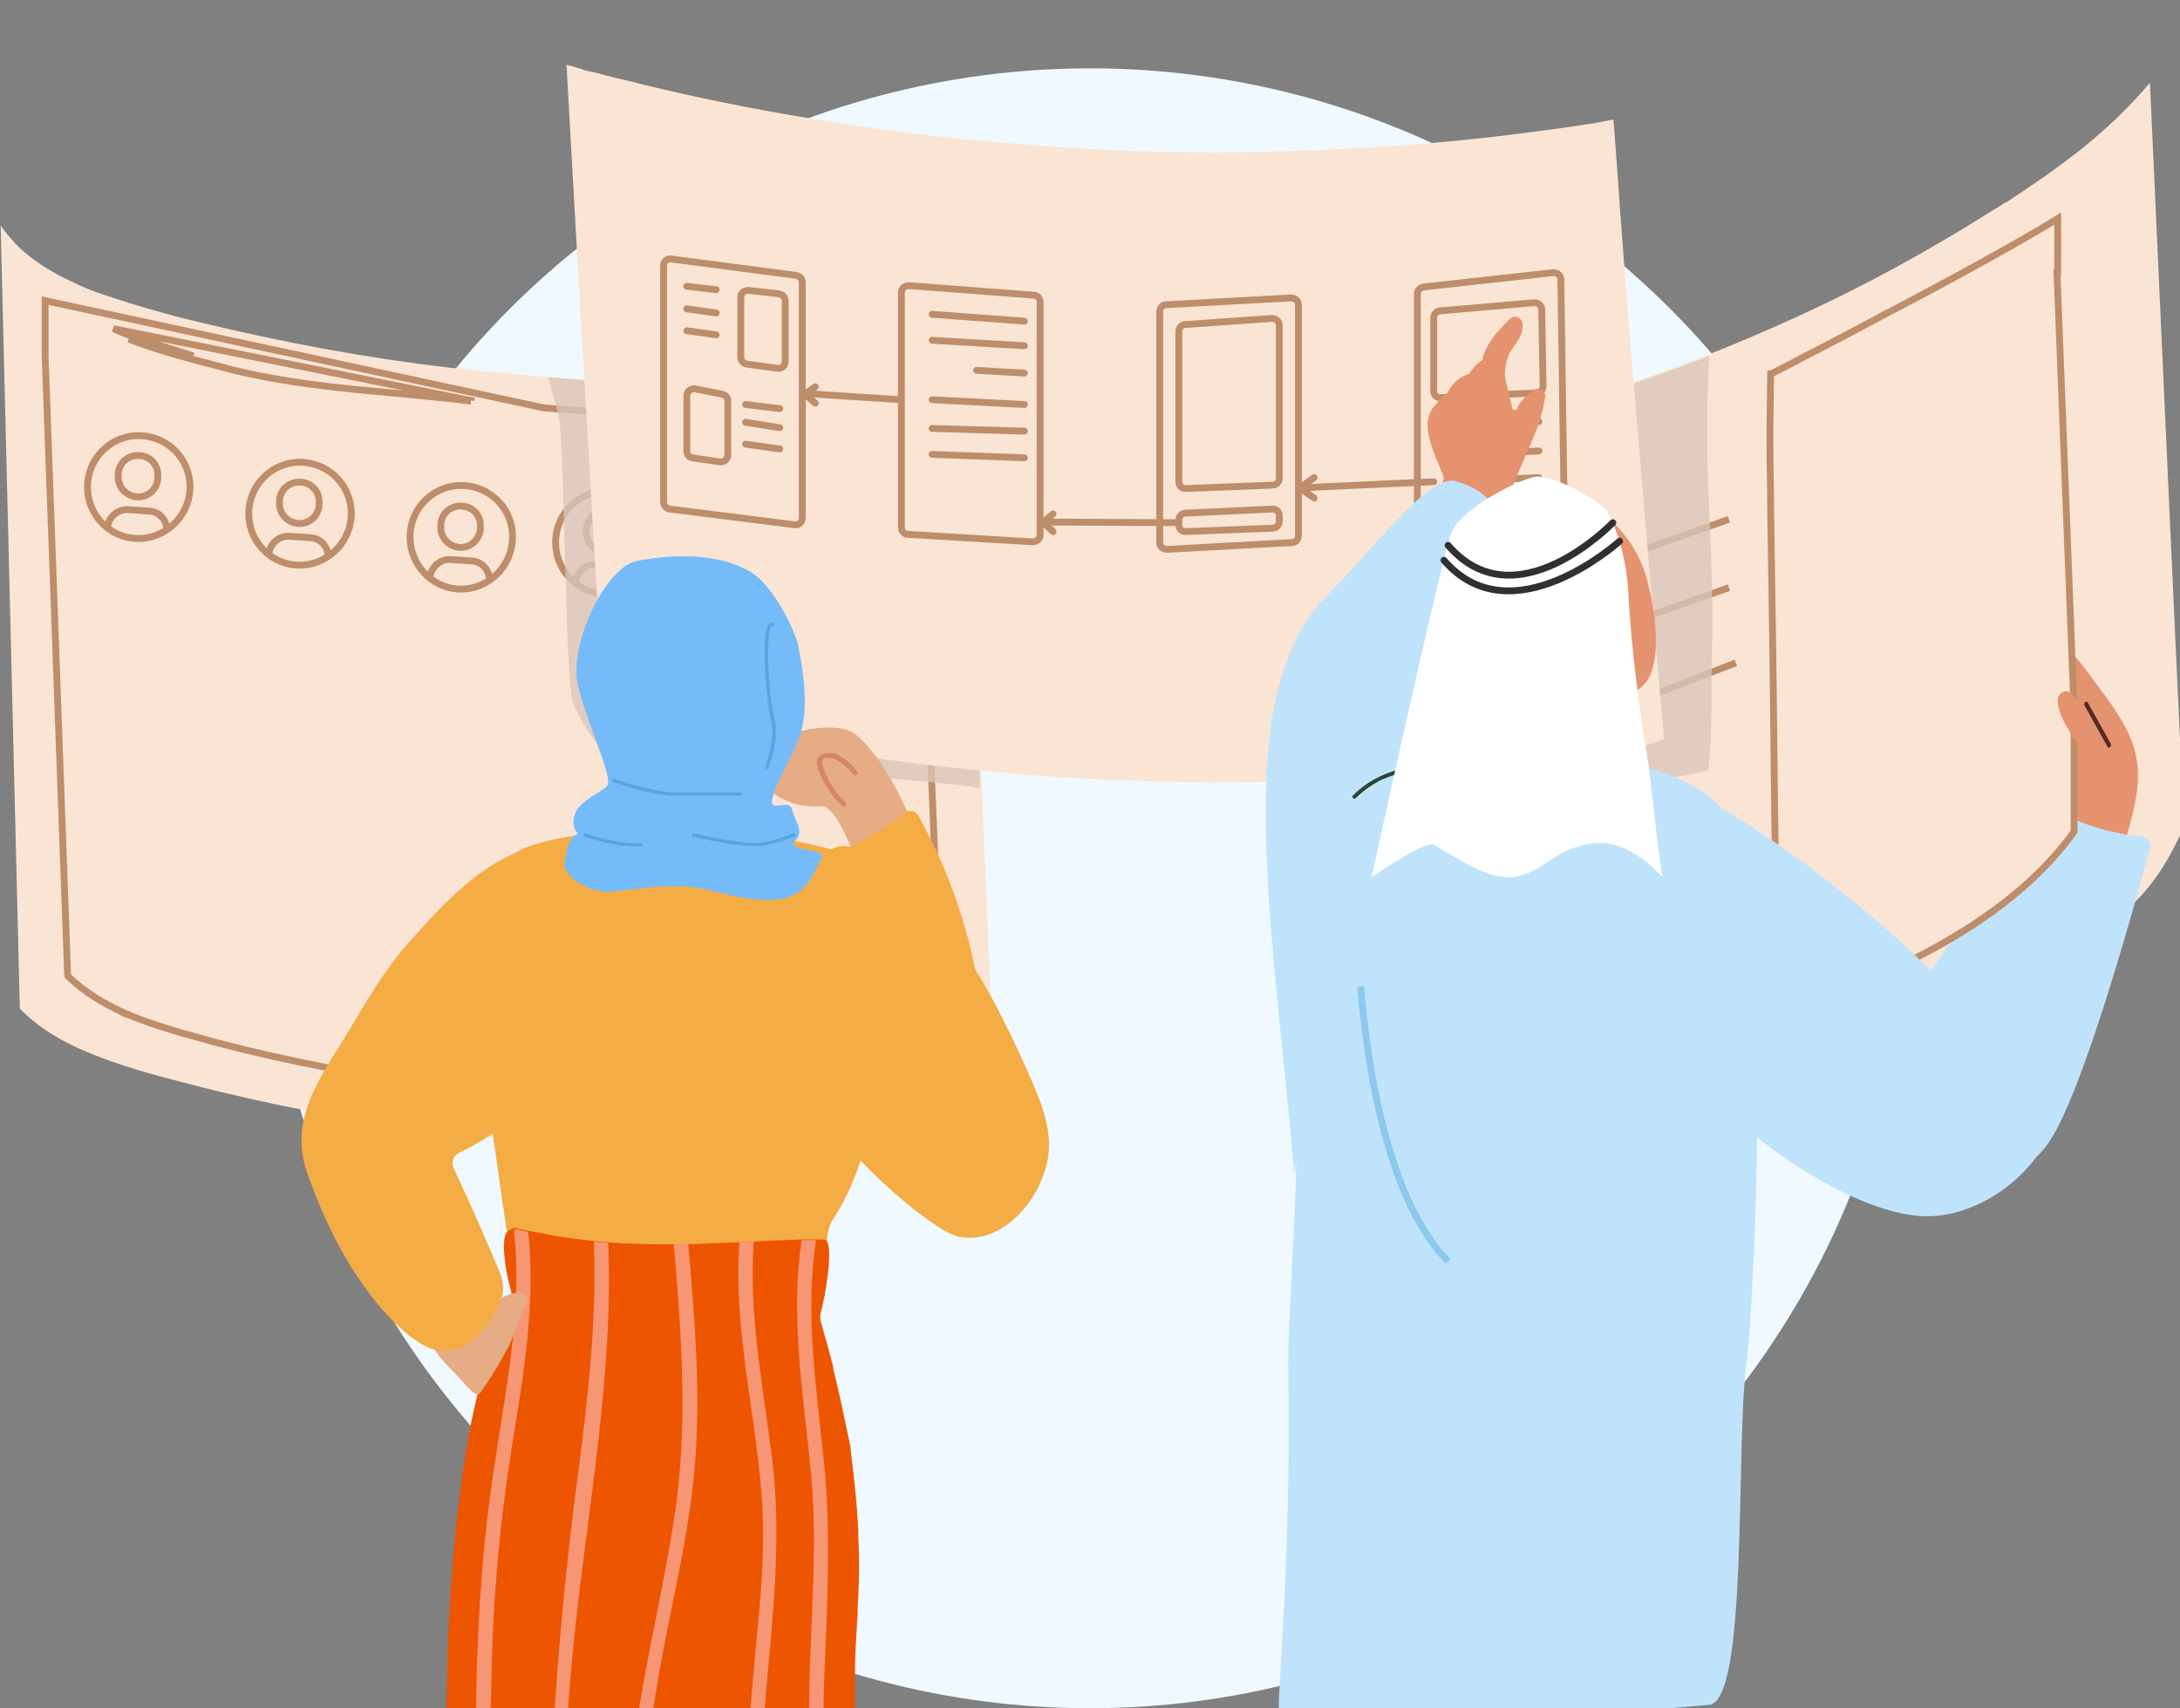 <?xml version="1.0" encoding="utf-8"?>
<!-- Generator: Adobe Illustrator 26.4.1, SVG Export Plug-In . SVG Version: 6.00 Build 0)  -->
<svg version="1.1" id="Layer_1" xmlns="http://www.w3.org/2000/svg" xmlns:xlink="http://www.w3.org/1999/xlink" x="0px" y="0px"
	 viewBox="0 0 319 250" style="enable-background:new 0 0 319 250;" xml:space="preserve">
<rect x="0" y="0" width="319" height="250" fill="#808080" stroke="none"/>
<style type="text/css">
	.st0{clip-path:url(#SVGID_00000029016091843923952730000005282539319924504755_);}
	.st1{fill:#F0F9FF;}
	.st2{fill:#FAE4D4;}
	.st3{fill:none;stroke:#BE8D6A;}
	.st4{fill:#DBC5BA;fill-opacity:0.78;}
	.st5{fill:#44479C;}
	.st6{fill:#E5936F;}
	.st7{fill:#C0E3FC;}
	.st8{fill:#FAE4D4;stroke:#BE8D6A;}
	.st9{fill:#512C26;}
	.st10{fill:none;stroke:#BE8D6A;stroke-linecap:round;stroke-linejoin:round;}
	.st11{fill:#E5AC85;}
	.st12{fill:#D68663;}
	.st13{fill:#F4AC45;}
	.st14{fill:#ED5500;}
	.st15{fill:#F79675;}
	.st16{fill:#36593F;}
	.st17{fill:#2C4532;}
	.st18{fill:#FFFFFF;}
	.st19{fill:none;stroke:#303030;stroke-linecap:round;stroke-miterlimit:10;}
	.st20{fill:#75BBF9;}
	.st21{fill:none;stroke:#58A5DD;stroke-width:0.5;stroke-linecap:round;stroke-miterlimit:10;}
	.st22{fill:none;stroke:#8BC9EF;stroke-miterlimit:10;}
</style>
<g>
	<g>
		<defs>
			<rect id="SVGID_1_" width="319" height="250"/>
		</defs>
		<clipPath id="SVGID_00000098206601397798229440000015091977703281812878_">
			<use xlink:href="#SVGID_1_"  style="overflow:visible;"/>
		</clipPath>
		<g style="clip-path:url(#SVGID_00000098206601397798229440000015091977703281812878_);">
			<circle class="st1" cx="159.5" cy="130" r="120"/>
			<g>
				<path class="st2" d="M0.1,33l2.8,114.6c2.7,2.8,6.1,4.8,9.7,6.3c4.9,2.1,10.2,3.5,15.3,4.8c11.5,3,23.2,5.2,35,6.7
					c11.9,1.6,23.8,2.5,35.7,3s31.1,1.4,43.1,1l4.2-0.2l-3-73.1L142,75.8l-0.5-13.2l-0.2-5.2v-0.7c-10.7,0.4-26.1,0.1-38-0.2
					l-1.9-0.1c-7.1-0.2-14.1-0.6-21.1-1.2c-3.9-0.3-7.8-0.7-11.7-1.1h-0.2c-0.9-0.1-1.8-0.2-2.7-0.3c-12-1.4-23.8-3.6-35.5-6.4
					c-2.1-0.5-4.2-1-6.3-1.6c-3.3-0.9-6.5-1.9-9.7-3c-1.1-0.4-2.1-0.8-3.1-1.3c-3.3-1.5-6.4-3.3-8.9-5.9C1.4,34.7,0.7,33.9,0.1,33
					L0.1,33z"/>
				<path class="st3" d="M6.6,44v8l3.3,90.8c2.4,2.4,5.3,4.1,8.4,5.5l-0.2,0.5l0.2-0.5c4.4,1.9,9.1,3.1,13.8,4.4
					c10.4,2.7,21,4.7,31.6,6.1l0,0c10.7,1.4,21.5,2.2,32.3,2.7c1.2,0,2.4,0.1,3.8,0.2c10.8,0.5,25.6,1.1,35.2,0.7l0,0l3.3-0.1
					l-2.7-65.9l0,0L135,77.9l0,0L134.6,67v-1.1l0,0l-0.2-4.7l0,0v-0.1c-9.7,0.3-23.3,0.1-33.9-0.2l0,0l-1.7-0.1l0,0
					c-6.4-0.2-12.8-0.6-19.2-1.1L6.6,44z M79.6,59.2v0.5l0,0V59.2z M19.5,49.3l-0.2,0.5l0,0c2.9,1.1,5.9,2,8.9,2.8
					c1.9,0.5,3.8,1,5.7,1.5c7.7,1.9,15.6,2.7,23.5,3.4c3,0.3,6,0.6,9,0.9c0.8,0.1,1.6,0.2,2.4,0.3l0,0h0.1 M19.5,49.3
					c-1-0.4-1.9-0.7-2.9-1.2l52.2,10.5 M68.9,58.6l0.1-0.5L68.9,58.6L68.9,58.6z M28.3,52.1c-3-0.8-5.9-1.7-8.8-2.8L28.3,52.1z"/>
				<path class="st3" d="M66.9,86.2C63,85.9,60,82.5,60,78.6c0-4.5,3.9-8,8.3-7.5c3.8,0.4,6.7,3.6,6.7,7.4v0.2
					C74.9,83.1,71.2,86.5,66.9,86.2z"/>
				<path class="st3" d="M67.1,80.1c-1.5-0.2-2.6-1.4-2.6-2.9v-0.3c0-1.8,1.6-3.1,3.4-2.8c1.4,0.2,2.4,1.4,2.4,2.8v0.3
					C70.3,78.9,68.8,80.3,67.1,80.1z"/>
				<path class="st3" d="M62.9,84.8L62.9,84.8c0-1.7,1.5-3.1,3.2-2.9l3,0.2c1.4,0.1,2.5,1.3,2.5,2.7l0,0"/>
				<path class="st3" d="M88.2,86.9c-3.9-0.3-6.9-3.6-6.9-7.5c0-4.5,3.9-8,8.3-7.5c3.8,0.4,6.7,3.6,6.7,7.4v0.2
					C96.3,83.7,92.6,87.2,88.2,86.9z"/>
				<path class="st3" d="M88.4,80.8c-1.5-0.2-2.6-1.4-2.6-2.9v-0.3c0-1.8,1.6-3.1,3.4-2.8c1.4,0.2,2.4,1.4,2.4,2.8v0.3
					C91.6,79.6,90.1,81,88.4,80.8z"/>
				<path class="st3" d="M84.2,85.5L84.2,85.5c0-1.7,1.5-3.1,3.2-2.9l3,0.2c1.4,0.1,2.5,1.3,2.5,2.7l0,0"/>
				<path class="st3" d="M19.7,78.8c-3.9-0.3-6.9-3.6-6.9-7.5c0-4.5,3.9-8,8.3-7.5c3.8,0.4,6.7,3.6,6.7,7.4v0.2
					C27.7,75.7,24,79.1,19.7,78.8z"/>
				<path class="st3" d="M19.9,72.7c-1.5-0.2-2.6-1.4-2.6-2.9v-0.3c0-1.8,1.6-3.1,3.4-2.8c1.4,0.2,2.4,1.4,2.4,2.8v0.3
					C23.1,71.6,21.6,72.9,19.9,72.7z"/>
				<path class="st3" d="M15.7,77.5L15.7,77.5c0-1.7,1.5-3.1,3.2-2.9l3,0.2c1.4,0.1,2.5,1.3,2.5,2.7l0,0"/>
				<path class="st3" d="M43.3,82.7c-3.9-0.3-6.9-3.6-6.9-7.5c0-4.5,3.9-8,8.3-7.5c3.8,0.4,6.7,3.6,6.7,7.4v0.2
					C51.3,79.6,47.6,83,43.3,82.7z"/>
				<path class="st3" d="M43.5,76.6c-1.5-0.2-2.6-1.4-2.6-2.9v-0.3c0-1.8,1.6-3.1,3.4-2.8c1.4,0.2,2.4,1.4,2.4,2.8v0.3
					C46.7,75.5,45.2,76.8,43.5,76.6z"/>
				<path class="st3" d="M39.3,81.4L39.3,81.4c0-1.7,1.5-3.1,3.2-2.9l3,0.2c1.4,0.1,2.5,1.3,2.5,2.7l0,0"/>
				<path class="st4" d="M80.2,55.2L80.2,55.2c0.5,1.8,1,3.6,1.5,5.4c1,3.3,0.9,39.3,2.2,42.4c1.1,2.5,2.4,4.8,4.3,6.6
					c1.8,1.7,52.9,4.7,55.1,5.8c2.2-17.9-36.9-30.2-31.4-28.5c6,1.9,12,3.7,18,5.6c4.2,1.3,8.5,2.6,12.8,3.6L142,75.8
					c-1.8-1.6-3.9-2.7-6.1-3.7c-2.6-1.1-5.3-2.1-8.1-2.9c-5.6-1.8-11.4-3.3-16.4-6.4c-0.4-0.3-0.9-0.6-1.3-0.8c-2.1-1.5-4-3.3-6-4.9
					c-0.2-0.2-0.5-0.4-0.8-0.5c-0.1,0-0.1-0.1-0.2-0.1l-1.9-0.1C94.3,56.1,87.3,55.8,80.2,55.2z"/>
				<path class="st5" d="M85.2,126.8L86,138l8.9,0.9l-0.8-11.2l3.6,0.3l1.9,25.3L96,153l-0.9-11.6l-8.9-0.9l0.9,11.6l-3.6-0.3
					l-1.9-25.3L85.2,126.8z"/>
				<path class="st2" d="M197.9,66l1.8,40.5l0.8,16.7l2.1,47.2c6.1-0.5,7.1-0.7,13.2-1.7c34.2-5.5,55.2-12.6,70.9-20.4
					c5.7-2.9,11.3-6,16.7-9.5c7.7-4.9,12.1-8.4,16.2-17.9l-1.3-27.7l-3.7-81.1c-3.1,3.7-6.6,7-10.4,10c-3.3,2.6-6.8,5-10.3,7.3
					c-0.1,0.1-0.3,0.2-0.4,0.2c-0.8,0.5-1.6,1-2.4,1.5c-8.9,5.6-18.2,10.7-27.8,15.1c-5,2.3-10,4.4-15.1,6.4
					c-4.8,1.9-9.7,3.5-14.6,5.1l-2,0.6c-9.4,2.8-18.9,5.1-28.5,6.8C197.5,66.2,203.9,65.4,197.9,66z"/>
				<path class="st3" d="M236,82l17-6 M236,92l17-6 M236,104l18-7"/>
				<path class="st4" d="M231.8,63.6c0,0.9,0.1,1.9,0.2,2.8c0.4,5,1.3,10,2.4,14.8c1.1,4.8,2.4,9.6,3.8,14.4
					c1.2,4.2-14.7,16.7-12.1,20.3c0,0,15.5-1.6,15.6-1.6c0,0,0,0,0.1,0c0,0,0,0,0.1,0c0,0,8-1.4,8-1.5c0.7-4.2,0.5-11.9,0.6-17.1
					c0.4-14.5-1.1-25.8-0.6-38.1c0.1-1.8,0.1-3.5,0.2-5.3c0-0.1,0-0.1,0-0.2c-4.8,1.9-11.3,4.2-16.2,5.7l-2,0.6c0,0.1,0,0.1,0,0.2
					c0,0.1,0,0.2,0,0.4C231.8,60.5,231.8,62.1,231.8,63.6z"/>
				<path class="st6" d="M303.5,105.1c0.3,0.9,0.6,1.9,0.7,2.9l0,0c-0.2-0.1-0.4-0.2-0.6-0.2s-0.4,0.1-0.6,0.2
					c-0.3,0.3-0.4,0.6-0.5,0.9c-0.3,0.7-0.4,1.4-0.4,2.1c0,1.4,0.3,2.8,0.9,4.1c0.1,0.1,0.1,0.3,0.2,0.4c-0.4,1.9-0.8,3.9-1.3,5.8
					c1,1.3,2.3,2.5,3.7,3.3c1.4,0.8,3.2,1.4,4.8,0.9l0.1-0.5c0.5-2,1.1-4,1.6-6c0.9-3.8,1.2-7.2-0.3-10.9c-1.3-3.1-3.4-5.8-5.4-8.5
					c-0.8-1.1-1.7-2.3-2.6-3.4c-0.8,0.2-1.4,1-1.8,1.7c-0.1,0.2-0.1,0.4-0.2,0.6c0.1,0.7,0.2,1.5,0.3,2.2
					C302.3,102,303,103.8,303.5,105.1z"/>
				<path class="st7" d="M299.4,117.6c-0.3,0.4-0.7,0.8-1.1,1.3c-1.4,1.5-2.6,3.1-3.8,4.7c-2.3,3.2-4.4,6.5-6.2,10
					c-1.8,3.2-11,15.5-10.7,15.8c1,1.4,1.6,22.9,3.2,23.7c1.6,0.7,3.3,1,5.1,0.9c6.3-0.5,11.1-2.9,13.7-6.5
					c5.1-7.1,12.7-34.9,15-43.3c0.1-0.2,0.1-0.4,0-0.6c0-0.2-0.1-0.4-0.2-0.6s-0.3-0.3-0.5-0.4s-0.4-0.2-0.6-0.2
					c-1.1-0.1-2.2-0.2-3.3-0.5C306.1,121.2,302.5,119.7,299.4,117.6z"/>
				<path class="st8" d="M301,39.9L301,39.9L301,39.9l2.5,64.1v17.7c-5.7,8-14.3,13.9-22.6,18.2c-7.3,3.8-14.4,6.3-19.3,8.1
					c-0.5,0.2-1,0.4-1.4,0.5c-0.2-5.9-0.5-26.6-0.7-46.2c-0.1-10.2-0.3-20.2-0.4-27.6c0-3.7-0.1-6.7-0.1-8.9v-2.5v-0.6v-0.2l0,0l0,0
					l0.1-7.8h0.1c0.2-0.1,0.6-0.3,1-0.5c0.9-0.5,2.2-1.1,3.8-2c3.2-1.6,7.5-3.9,12.2-6.4c9-4.7,19.2-10.3,24.9-13.8v7.9H301z"/>
				<path class="st6" d="M307.8,108.6c0-0.1-0.1-0.3-0.1-0.4c0.1-0.1,0.1-0.2,0.1-0.3c0-0.1,0-0.2-0.1-0.3c-0.8-1.5-1.8-2.9-2.9-4.2
					c-0.3-0.3-0.5-0.6-0.8-0.9c-0.3-0.4-0.6-0.7-0.9-1c-0.2-0.1-0.3-0.2-0.5-0.3s-0.4,0-0.6,0c-0.2,0.1-0.4,0.2-0.5,0.3
					c-0.1,0.1-0.2,0.3-0.3,0.5c-0.2,0.7,0,1.5,0.2,2.2c0.3,0.7,0.6,1.5,1,2.1c0.8,1.4,1.7,2.9,3.3,3.5c0.5,0.2,1.1,0.2,1.6,0.1
					C307.8,109.7,308,109.1,307.8,108.6z"/>
				<path class="st9" d="M308.4,109.3c0,0.1,0.1,0.1,0.2,0.1s0.1,0,0.2-0.1s0.1-0.1,0.1-0.2s0-0.2,0-0.2l-3.4-6.1
					c0-0.1-0.1-0.1-0.2-0.1s-0.1,0-0.2,0.1c-0.1,0-0.1,0.1-0.1,0.2s0,0.2,0,0.2L308.4,109.3L308.4,109.3z"/>
				<path class="st2" d="M82.9,9.5c0.1,1.8,0.2,3.6,0.3,5.4c0.7,13.2,5,87.1,5.1,88.5c8.1,2.1,17.4,3.9,25.7,5.3
					c10.5,1.9,21.1,3.3,31.7,4.3c10.5,1,21,1.4,31.6,1.5c10.6,0,21.2-0.4,31.7-1.3c10.7-0.9,21.2-2.3,31.8-4.1
					c0.1,0,2.6-0.9,2.7-0.9c-0.5-5.8-2.6-29.4-4.3-50.6c-1.2-14.2-2.2-27.4-2.6-33.4c-0.1-1.4-0.5-6.7-0.5-6.7s-2.3,0.4-2.6,0.5
					c-1.6,0.2-3.1,0.5-4.7,0.7c-5.2,0.7-10.4,1.4-15.7,1.9c-9.3,0.9-18.6,1.4-27.9,1.6c-1.4,0-2.8,0.1-4.1,0.1
					c-10.7,0.1-21.3-0.3-31.9-1.2c-10.5-0.8-21-2.1-31.4-3.9c-7.9-1.3-15.8-2.9-23.6-4.8l-2-0.5c-1.3-0.3-2.5-0.6-3.7-0.9
					c-0.7-0.2-1.4-0.4-2-0.5l-0.9-0.2L84.8,10c0,0,0,0-0.1,0l-1.3-0.4L82.9,9.5z"/>
				<path class="st10" d="M190.2,71.4l19.6-0.9 M192.3,69.9l-2.1,1.5 M192.3,72.9l-2.1-1.5 M210.5,62.6l14.7-0.9 M210.5,66.7
					l14.7-0.7 M211.8,70.5l13.4-0.6 M209.8,57.3V46.5c0-0.5,0.4-1,0.9-1l13.8-1.2c0.6,0,1.1,0.4,1.1,1l0.2,11.2c0,0.5-0.4,1-1,1
					l-14,0.7C210.3,58.3,209.8,57.8,209.8,57.3z M228.9,75.2l-0.5-34.3c0-0.6-0.5-1-1.1-1l-19,2.1c-0.5,0.1-0.9,0.5-0.9,1v33.7
					c0,0.6,0.5,1,1.1,1l19.5-1.5C228.5,76.2,228.9,75.7,228.9,75.2z"/>
				<path class="st10" d="M136.4,46l13.5,1 M136.4,49.8l13.5,0.8 M142.9,54.2l7,0.4 M136.4,58.5l13.5,0.7 M136.4,62.7l13.5,0.4
					 M136.4,66.5l13.5,0.5 M131.9,42.8c0-0.6,0.5-1,1.1-1l18.3,1.4c0.5,0,0.9,0.5,0.9,1v34.1c0,0.6-0.5,1-1.1,1l-18.3-1.1
					c-0.5,0-0.9-0.5-0.9-1V58.5V42.8z M117.9,57.6l14,0.9 M119.3,56.6l-1.5,1.1 M119.3,59l-1.5-1.3"/>
				<path class="st10" d="M100.5,41.9l4.3,0.5 M100.5,45.2l4.3,0.6 M100.5,48.4l4.3,0.6 M114.1,59.8l-5-0.6 M114.1,62.6l-5-0.8
					 M114.1,65.7l-5-0.7 M101.7,56.9l4,0.8c0.5,0.1,0.8,0.5,0.8,1v7.9c0,0.6-0.6,1.1-1.2,1l-4-0.6c-0.5-0.1-0.8-0.5-0.8-1v-8.1
					C100.5,57.3,101.1,56.8,101.7,56.9z M109.5,42.5L114,43c0.5,0.1,0.9,0.5,0.9,1v8.9c0,0.6-0.5,1.1-1.1,1l-4.5-0.6
					c-0.5-0.1-0.9-0.5-0.9-1v-8.8C108.4,42.9,108.9,42.5,109.5,42.5z M117.4,75.8V41.3c0-0.5-0.4-0.9-0.9-1l-18.3-2.4
					c-0.6-0.1-1.1,0.4-1.1,1v34.6c0,0.5,0.4,0.9,0.9,1l18.3,2.3C116.9,76.9,117.4,76.4,117.4,75.8z"/>
				<path class="st10" d="M172.5,76.1c0-0.5,0.4-1,1-1l12.7-0.6c0.6,0,1,0.4,1,1v0.8c0,0.5-0.4,1-1,1l-12.7,0.5c-0.6,0-1-0.4-1-1
					v-0.3V76.1z M152.6,76.4l19.9,0.1 M154.1,75.2l-1.5,1.3 M154.1,77.8l-1.5-1.4 M173.4,47.5l12.7-0.9c0.6,0,1.1,0.4,1.1,1V70
					c0,0.5-0.4,1-1,1l-12.7,0.5c-0.6,0-1-0.4-1-1v-22C172.5,48,172.9,47.5,173.4,47.5z M190,78.4V44.6c0-0.6-0.5-1-1.1-1l-18.3,1
					c-0.5,0-0.9,0.5-0.9,1v33.8c0,0.6,0.5,1,1.1,1l18.3-1C189.6,79.4,190,78.9,190,78.4z"/>
				<path class="st11" d="M111.5,114.2c1.8,3,5.7,4.1,9.1,3.8c2,0.8,3.6,5.5,4.5,7.2c0.2,0.3,0.4,0.6,0.6,0.9c1.6,1.4,6.3,0.2,8-0.4
					c2.7-1-4.1-15.3-8.9-18.5c-1.3-0.8-3.7-0.9-6.2-0.5C114,107.5,109.1,110.4,111.5,114.2z"/>
				<path class="st12" d="M119.6,111.1c-0.4,1,0.7,2.8,1.1,3.6c0.7,1.2,1.5,2.3,2.6,3.3c0.3,0.3,0.7-0.3,0.4-0.6
					c-1.4-1.3-2.4-2.9-3.1-4.7c-0.1-0.3-0.2-0.6-0.3-1c0-0.6,0.2-0.9,0.7-0.8c0.3,0,0.6,0,0.9,0.1s0.6,0.2,0.8,0.4
					c0.8,0.5,1.6,1.2,2.2,2c0.1,0.1,0.1,0.1,0.2,0.1s0.2,0,0.3-0.1s0.1-0.1,0.1-0.2s0-0.2-0.1-0.3c-0.8-1.2-2-2.1-3.4-2.7
					C121.2,110.2,120,110.2,119.6,111.1z"/>
				<path class="st13" d="M119.1,125.5c0,0.5,0.1,1,0.1,1.7c0.1,2,0.3,4,0.6,6c0.6,3.9,1.5,7.7,2.7,11.5c1,3.5,5.7,17,6.2,17.1
					c1.7,0.3,3.5,0.1,5.1-0.5s3.1-1.6,4.2-3c4.1-4.8,5.8-9.9,5.1-14.3c-1.5-8.6-4.4-16.9-8.7-24.6c-0.1-0.2-0.2-0.3-0.4-0.5
					c-0.2-0.1-0.4-0.2-0.6-0.2c-0.2,0-0.4,0-0.6,0c-0.2,0.1-0.4,0.2-0.5,0.3c-0.9,0.7-1.8,1.4-2.7,2
					C126.3,123.3,122.8,124.8,119.1,125.5z"/>
				<path class="st13" d="M119.4,160.7c2.3,6.8,16.9,19.5,20.9,20.3c7.1,1.4,13.4-7.1,13.2-13.7c-0.1-4.3-2.2-8.3-3.9-12.2
					c-1.9-4.2-4-8.4-6.4-12.4c-4.7-7.6-10.7-14.3-18.6-18.6c-0.2-0.1-0.5-0.2-0.8-0.3c-0.3,0-0.5,0-0.8,0.1c-0.4,0-0.8,0.1-1.1,0.3
					c-0.3,0.2-0.6,0.5-0.7,0.9C116.3,136,115.2,149.7,119.4,160.7z"/>
				<path class="st13" d="M78.3,187.5c6,0.9,11.6-0.2,17.6-0.9c3.4-0.4,19.7,2.8,23,3.8c2.7,0.8,1.1-9.1,2.9-11.8
					c4-6,5.5-13.1,6.9-20.1c0.7-3.6,1.3-7.2,1.7-10.8c0.2-2.3-0.4-14.4,2.9-16c-1.3-2.2-2.9-4.1-5.3-5.2c-4.4-2-9.2-2.9-13.9-3.9
					c-0.6-2.1-1.3-4.2-3.3-5.2c-2.5-1.2-14-1.4-16.3-0.3c-1.7,0.8-2.7,2.7-3.5,4.6c-4.6,0.2-9.4,0.7-13.7,2.2
					c-4.6,1.5-13.9,11.5-15.3,14.5c1,4.4,2.5,8.7,4.6,12.7c2.1,4.3,4.4,8.2,5.2,12.9c0.8,4.6,2.6,20,3.8,23.1
					C75.8,187.1,77.9,187.4,78.3,187.5z"/>
				<path class="st14" d="M65.5,243.2v-1.4c0.4-11.4,1.4-22.9,3.3-32.7c0-0.2,0.1-0.5,0.1-0.7c0.5-2.4,1-4.6,1.6-6.7
					c0.1-0.2,0.1-0.5,0.2-0.7c0.9-3.4,2.2-6.6,3.8-9.7l0.1-0.2c0.1-0.2,0.2-0.4,0.2-0.6c0.1-0.5,0.1-1,0-1.5c-0.9-3.1-1.4-7-0.8-8.4
					c0.1-0.2,0.2-0.3,0.4-0.5c0.2-0.1,0.4-0.2,0.6-0.3c0.3-0.1,0.6-0.1,0.8,0l1.3,0.3c1.1,0.2,2.2,0.4,3.3,0.6l1,0.2
					c1.8,0.3,3.6,0.5,5.3,0.7c0.7,0.1,1.4,0.1,2.1,0.2c3.4,0.3,6.6,0.3,9.7,0.3c0.7,0,1.4,0,2.1,0c2.5-0.1,5-0.2,7.5-0.3l2.1-0.1
					c2.3-0.1,4.6-0.2,6.9-0.3h2.1h1.4c1.6,0,0.2,8.3-0.5,10.7c-0.1,0.4-0.1,0.9,0,1.3c0.5,1.8,1.1,3.8,1.6,5.8
					c0.1,0.3,0.2,0.6,0.2,1c1,4,1.8,8,2.5,11.3l0.1,0.8v0.1c0.5,3.9,0.9,7.7,1.1,11.6c0,0.4,0,0.7,0,1.1c0.1,1.6,0.1,3.1,0.1,4.7
					c0,1.9-0.1,3.8-0.2,5.6v0.8c-0.2,3.1-0.4,6.1-0.4,9.1c-0.1,5.1,0.2,10.1,0.9,15.1c0.7,5.3,1.3,10.5,1.9,15.8
					c0,0.4,0.1,0.8,0.1,1.2c0.2,1.9,0.4,3.8,0.6,5.7c0,0.3,0.1,0.6,0.1,1c0.3,3.2,0.6,6.4,0.9,9.7c0.2,3,0.5,7.5,0.7,12.7v1.2
					c0,1.1,0.1,2.3,0.1,3.5c0,0.3,0,0.5,0,0.8c0.3,12.6,0,27.6-1.6,37c-0.1,0.3-0.2,0.6-0.4,0.8c-0.2,0.2-0.5,0.4-0.9,0.4
					c-0.6,0.1-1.6,0.2-2.8,0.2c-0.6,0-1.3,0-2.1,0h-1.2h-0.7c-0.9,0-1.8-0.1-2.8-0.1c-0.7,0-1.4-0.1-2.1-0.1h-0.3l-0.7-0.1
					c-2.6-0.2-5.2-0.7-7.7-1.5c-0.4-0.1-0.9-0.3-1.3-0.5s-0.7-0.4-0.9-0.8c-0.2-0.3-0.4-0.6-0.5-1c-0.3-1.3-0.6-2.7-0.8-4.1
					l-0.3-1.5c-0.3-1.7-0.6-3.5-0.8-5.3c-0.1-0.8-0.2-1.5-0.3-2.3c-1.9-14.1-3-30.6-4.5-43V290c0,0,0,0-0.1,0h-0.1c0,0,0,0,0,0.1
					c0.1,8,0.9,39.8-2.1,57.1c-0.1,0.6-0.4,1.1-0.8,1.5s-1,0.7-1.5,0.8l-1.4,0.3c-0.6,0.1-1.3,0.3-2.1,0.4c-2.2,0.4-4.5,0.7-6.8,0.8
					c-0.7,0-1.4,0-2.1,0c-2.3-0.1-4.6-0.4-6.9-1c-0.7-0.2-1.4-0.4-2.1-0.6c-0.4-0.1-0.9-0.3-1.3-0.5c-0.3-0.1-0.6-0.2-0.8-0.5
					c-0.2-0.2-0.3-0.5-0.4-0.8c-0.5-4.9-1-10.2-1.4-15.9v-0.6c-0.2-2.3-0.3-4.7-0.5-7.1c0-0.2,0-0.4,0-0.7c-0.2-2.4-0.3-4.9-0.4-7.4
					c0-0.3,0-0.6,0-0.9c-0.2-4.5-0.5-9-0.6-13.5v-0.6c-0.3-7.3-0.5-14.5-0.7-21.5v-1.1c-0.2-8.2-0.3-16-0.3-22.8
					C65.3,251.5,65.3,247.4,65.5,243.2z"/>
				<path class="st15" d="M71.8,218.3c1.7-12.8,4.8-25.4,3.4-38.3c0.3-0.1,0.6-0.1,0.8,0l1.3,0.3c1.1,10.6-0.7,21-2.4,31.4
					c-1.8,11.3-2.8,22.7-3,34.2c-0.6,22.8,0.4,45.6,1,68.4c0.3,11.8,0.7,23.7,1.1,35.5c-0.7-0.2-1.4-0.4-2.1-0.6
					c-0.7-21.5-1.3-42.9-1.8-64.4C69.6,262.7,68.8,240.4,71.8,218.3z"/>
				<path class="st11" d="M62.7,195.3c0.3,2.5,3.5,5.2,5,6.9c0.4,0.5,0.9,1,1.4,1.5c1,0.7,1,0.4,1.7-0.6c1.4-2,2.6-4.1,3.7-6.2
					c0.9-2,1.4-4.1,2.5-6c0.8-1.2-0.8-2.9-4.5-0.4c-0.9-1.5-1.7-3-2.4-4.6c-0.5-1.2-2.2-0.8-2.1,0.3c-2.2,2-3.9,4.5-5,7.3
					C62.9,194.1,62.8,194.7,62.7,195.3z"/>
				<path class="st13" d="M44.8,171.2c6,17.7,15.3,25.5,18.7,26.3c6.3,1.3,9.4-6,9.9-7.5s0.1-2.8-0.4-4.1c-2.1-5-4.3-10-6.6-14.9
					c-0.2-0.4-0.2-0.9-0.1-1.3c0.1-0.4,0.5-0.8,0.9-1c3.2-1.5,6.1-3.5,8.8-5.8c3.7-3.5,5.6-7.8,6.3-12.8c0.8-5.3,1.4-10.9,0.4-16.2
					c-0.6-3.8-6.9-9.2-7.2-9.1c-6.3,2.6-11.6,8.5-15.9,13.4c-4.3,4.9-7.3,10.8-10.8,16.3c-1.7,2.7-3.3,5.5-4.1,8.4
					C43.9,165.5,43.9,168.4,44.8,171.2z"/>
				<path class="st15" d="M90.3,287c0.4-11,1.2-21.9,2.6-32.8c1.5-11.1,4.3-22,5.9-33c1.9-13,0.9-26.1-0.2-39.1c0.7,0,1.4,0,2.1,0
					c1,11.1,1.9,22.2,0.9,33.3c-1,10.8-3.9,21.4-5.6,32.1c-3.7,22.5-4.1,45.4-4.1,68.2c0,11.3,0,22.5,0,33.8
					c-0.6,0.1-1.3,0.3-2.1,0.4C89.7,329,89.4,308,90.3,287z"/>
				<path class="st15" d="M84.2,218.7c1.6-12.3,3.2-24.6,2.7-37c0.7,0.1,1.4,0.1,2.1,0.2c0.9,22-4.1,43.9-5.7,65.8
					c-1.7,22.9-1.8,45.8-1.3,68.8c0.2,11.5,0.6,22.9,1,34.4c-0.7,0-1.4,0-2.1,0C79.4,306.6,78.5,262.6,84.2,218.7z"/>
				<path class="st15" d="M118.7,215.8c-1.1-11.4-3.1-22.9-1.4-34.3h2.1c-1.6,10.6,0,21.2,1.1,31.8c1.2,11,0.5,21.7,0.1,32.8
					c-0.4,11.4,0.8,22.7,2,33.9c1.2,11.2,2.1,22.5,2.6,33.8c0.4,12.2,0.4,24.4-0.2,36.5c-0.6,0-1.3,0-2.1,0c1-22.3,0.4-44.7-2-67
					c-1.2-11.3-2.7-22.6-2.5-33.9C118.5,238,119.7,227,118.7,215.8z"/>
				<path class="st15" d="M111.4,218.2c-1-12.2-4.1-24.1-3.2-36.4l2.1-0.1c-0.8,10.7,1.4,21.3,2.7,31.9c1.4,11.5,0.1,22.6-0.9,34
					s0.3,22.5,1.7,33.7c1.5,11.6,2.6,23.2,3.3,34.9c0.7,11.3,1,22.6,1,33.8c-0.7,0-1.4-0.1-2.1-0.1c0-21.4-1.2-42.7-3.7-63.9
					c-1.3-11.3-3.1-22.5-2.6-33.8C110.3,240.8,112.4,229.7,111.4,218.2z"/>
				<path class="st9" d="M190.6,346.5c-0.1,1.3,7.1,4.3,8.2,4.9l10.5,5.6c0.4,0.3,0.9,0.4,1.5,0.4c1.4-0.2,5.8-7.7,6.8-9.2
					c3.6-5.5,6.7-11.3,9.3-17.3c5.5-12.4,9.9-25.7,10-39.5c0.1-12.9-0.1-25.9-0.1-38.8c0-6.2,0.3-12.5-0.3-18.7
					c-0.5-4.8-2.1-9.3-5.4-12.9c-3.2-3.3-7.1-5.8-11.4-7.3c-3.9-1.5-9.1-3-12.8-0.2c-0.1,0-0.1,0.1-0.2,0.2c0,0.1,0,0.2,0,0.2
					c0,0.1,0.1,0.2,0.1,0.2c0.1,0.1,0.1,0.1,0.2,0.1l-0.3,4.6v0.1c0,0,0,0.1,0.1,0.1c-2.1,7.9-2.9,16.1-3.3,24.2
					c-0.4,8.7-0.6,17.3-1.5,26c-0.9,8.8-1.4,19.7-3,28.4C195.9,314.6,191.4,329.3,190.6,346.5z"/>
				<path class="st6" d="M224.8,56.9c0.2,0,0.5,0,0.7,0.1s0.4,0.3,0.5,0.5s0.2,0.4,0.1,0.6c-0.4,3.3-2,6.6-3.3,9.6
					c-1.5,3.6-3,7.2-5.4,10.4c-1.8,2.3-10-0.5-9.7-2.5c0.1-0.8,2-3.1,3.1-4.4c0.2-0.3,0.3-0.6,0.4-0.9c0.1-0.3,0-0.6-0.1-1
					c-0.1-0.1-0.1-0.3-0.2-0.4c-0.6-1.5-1.3-3-1.7-4.6c-0.5-1.9-0.5-3.8,1-5.2c0.4-0.6,1-1.2,1.6-1.6c0-0.1,0.1-0.2,0.1-0.2
					c0.6-1.2,1.7-2.2,3.1-2.6c0.5-0.8,1.1-1.5,1.9-2c0.5-2.4,2.3-4.3,4-6c0.1-0.1,0.3-0.2,0.5-0.3s0.4-0.1,0.5,0
					c0.2,0,0.3,0.1,0.5,0.2c0.1,0.1,0.2,0.3,0.3,0.4c0.1,0.2,0.1,0.3,0.1,0.5c0.1,2-1.2,2.7-2,4.4c-0.4,1-0.6,2-0.6,3.1
					c0.3,1.5,0.7,3.1,1.1,4.7c0,0.1,0,0.1,0.1,0.2c0,0,0.1,0.1,0.2,0.1c0.1,0,0.1,0,0.2,0c0.1,0,0.1-0.1,0.1-0.1
					c0.5-1,1.3-2,2.3-2.6C224.4,57,224.6,57,224.8,56.9z"/>
				<path class="st6" d="M212.4,85.3c0.4,4.6,3,7.6,6.2,10.5c0.1,0,0.1,0.1,0.2,0.1c0,4.2-0.2,8.4-0.6,12.6c-0.1,0.4,0,0.8,0.3,1.1
					c-0.1,0.4-0.1,0.8,0,1.1c0.1,0.4,0.4,0.7,0.8,0.9c2.5,1.4,5.2,2.7,7.9,3.7c1.9,0.7,3.8,1.5,5.5,0.5c0.3,0,0.7,0,1-0.2
					c0.3-0.1,0.6-0.4,0.8-0.7c0.2-0.3,0.3-0.6,0.4-0.9c0-0.3,0-0.7-0.2-1c-1.9-4.4-1.8-7.8-1.6-12.4c0.5,0.2,5.1,1.4,6.9,0.1
					c3.8-2.8,2-12.3,1-15.9c-2.7-10.1-14.1-16.5-23.6-11.5c-0.8,0.4-1.5,1-2.1,1.6C212.7,77.5,212.1,81.6,212.4,85.3z"/>
				<path class="st16" d="M214.2,110.2L214.2,110.2c0,0.1,0,0.2,0.1,0.2c0,0,0.1,0,0.1,0.1c0.8,1.4,3.1,1.3,4.5,1.5l7.2,1.1
					c2.2,0.4,4.4,0.6,6.6,0.8c2.5,0,5-0.1,7.6-0.3c0.1,0,0.2,0,0.2-0.1c0.1-0.1,0.1-0.1,0.1-0.2s0-0.2,0-0.2c0-0.1-0.1-0.1-0.2-0.2
					c0,0,0-0.1-0.1-0.1c-1.1-1.3-2.3-2.7-3.5-4c-0.9-1-1.7-2.3-2.9-3.1c-1-0.5-2.2-0.8-3.3-1c-1.7-0.4-3.5-0.7-5.2-1
					c-1.6-0.2-3.1-0.4-4.7-0.4c-1-0.1-2.8-0.4-3.7,0.1c-0.7,0.4-0.8,1.1-1,1.8c-0.6,1.7-1.1,3.3-1.7,5
					C214.2,110.1,214.2,110.2,214.2,110.2z"/>
				<path class="st7" d="M188.5,200.1c0.5,29.7-1.8,49.4-1.3,50.7c1.5,4.4,59.2-1,62.9-1.3c5.7-0.5,3.9-37.5,5.4-49.4
					c1.6-12.4,2.7-60.8,0.6-72.5c-0.8-4.5-2.7-8.6-6.5-11.4c-4.3-3.1-9.9-4.3-15-5.5c-10.2-2.5-26.3-1.9-32,2.2
					c-1.6,1.2-14.1,12.5-14.1,27.6C191.5,159,188.4,190.1,188.5,200.1z"/>
				<path class="st7" d="M220.3,78.7c0,0.3-2.1,9.5-7.4,16.3c-2,2.6-3.3,4.8-3.2,7.7c0.6,3.4-3.8,11.3-2.4,14.4
					c1.2,2.6,3.6,5.4,1.7,8.2c-1.3,1.9-3.6,3.5-5.2,5l-5.5,5.1c-3.5,3.3-8.9,36.5-8.9,36.4c-2.2-26.7-7.5-58.3-1.2-74.8
					c1.9-5,3.3-7.2,7.1-11c4.4-4.3,13.7-16.6,17.6-15.6C217.4,71.6,219.6,74.3,220.3,78.7z"/>
				<path class="st17" d="M206.8,112.4c0.1,0.1,0.1,0.1,0.1,0.2s0,0.2-0.1,0.2c-0.1,0.1-0.1,0.1-0.2,0.1c-1.5,0.1-3,0.6-4.4,1.2
					c-1.4,0.7-2.7,1.6-3.8,2.7c-0.1,0.1-0.2,0.1-0.2,0.1c-0.1,0-0.2,0-0.2-0.1c-0.1-0.1-0.1-0.1-0.1-0.2s0-0.2,0.1-0.2
					c1.2-1.2,2.5-2.1,4-2.8c1.5-0.7,3.1-1.2,4.7-1.3C206.6,112.3,206.7,112.3,206.8,112.4z"/>
				<path class="st7" d="M246.4,154.7c2.3,6.8,23.1,23.3,35.6,23.3c9.4,0,18.7-8.9,18.5-15.5c-0.1-4.3-5.6-8-7.4-11.9
					c-1.9-4.2-5.7-3.6-9.6-7.6c-10.7-10.8-24.1-20.5-32-24.9c-0.2-0.1-0.5-0.2-0.8-0.3c-0.3,0-0.5,0-0.8,0.1c-0.4,0-0.8,0.1-1.1,0.3
					c-0.3,0.2-0.6,0.5-0.7,0.9C243.3,130,242.2,143.7,246.4,154.7z"/>
				<path class="st17" d="M215.7,109.5c6.8,0.2,13.6,1,20.3,2.4c0.5,0.1,0.7-0.6,0.2-0.7c-6.7-1.5-13.6-2.3-20.5-2.4
					C215.3,108.7,215.3,109.5,215.7,109.5z"/>
				<path class="st6" d="M231,91c0.4,1.8,1.4,4.5,3.8,3.9c3.5-0.8,0.9-9.3-2.3-9.2C230.4,85.7,230.8,89.7,231,91z"/>
			</g>
		</g>
	</g>
</g>
<path class="st18" d="M235.2,74.9c1,1.8,2.8,5.9,3.1,12.3s1.6,16.9,2.5,22s2,17.9,2.5,19c0.6,1.2-4-5.3-9.8-4.8s-7.2,4-11.6,4.9
	c-4.4,0.9-10.8-4.2-12.2-4.7s-9,4.8-9,4.8s10.3-47.1,11.7-50.5s9.4-7.5,12.1-8.1C227.3,69.3,234.4,73.5,235.2,74.9z"/>
<path class="st19" d="M236,76.5c0,0-14.2,14.8-24.1,3.3"/>
<path class="st19" d="M237,79.2c0,0-15.8,14.3-25.7,2.8"/>
<path class="st20" d="M108.6,83.1c4.4,1.5,7.9,9.7,8.2,11.4c0.3,1.7,2,9.2,0,13.8c-2,4.6-3.4,6.6-3.8,8.7s2.4-0.3,2.9,1.5
	c0.5,1.9,1.9,3.2,0.4,4.6s4.9,1,3.9,2.6c-1,1.5-1.8,5.9-7.3,6s-9.3-2-13.5-2s-7,0.5-10,0.8c-2.9,0.3-7.1-2.2-6.8-4.2
	c0.4-2,0.5-3.6,2-4.3c0,0-1.1-0.9-0.5-2.8s3.6-3.1,4.7-4.1s-2.7-8.6-4.2-14.7s4.1-17.5,8.6-18.3C103.6,80.1,108.6,83.1,108.6,83.1z"
	/>
<path class="st21" d="M113.1,91.4c-1.6-0.7-0.9,10.3,0,14c0.7,2.9-0.9,6.9-0.9,6.9"/>
<path class="st21" d="M116.2,122.2c-0.3,0-3,1.4-5.9,1.4s-8.9-1.4-8.9-1.4"/>
<path class="st21" d="M89.8,114.2c1.3,0.5,6.2,2,8.7,2s9.8,0,9.8,0"/>
<path class="st21" d="M85.6,122.2c0.9,0.3,5.2,1.7,8.2,1.4"/>
<path class="st22" d="M199.1,144.4c0.3,2.7,2,29.3,12.8,40.2"/>
</svg>

